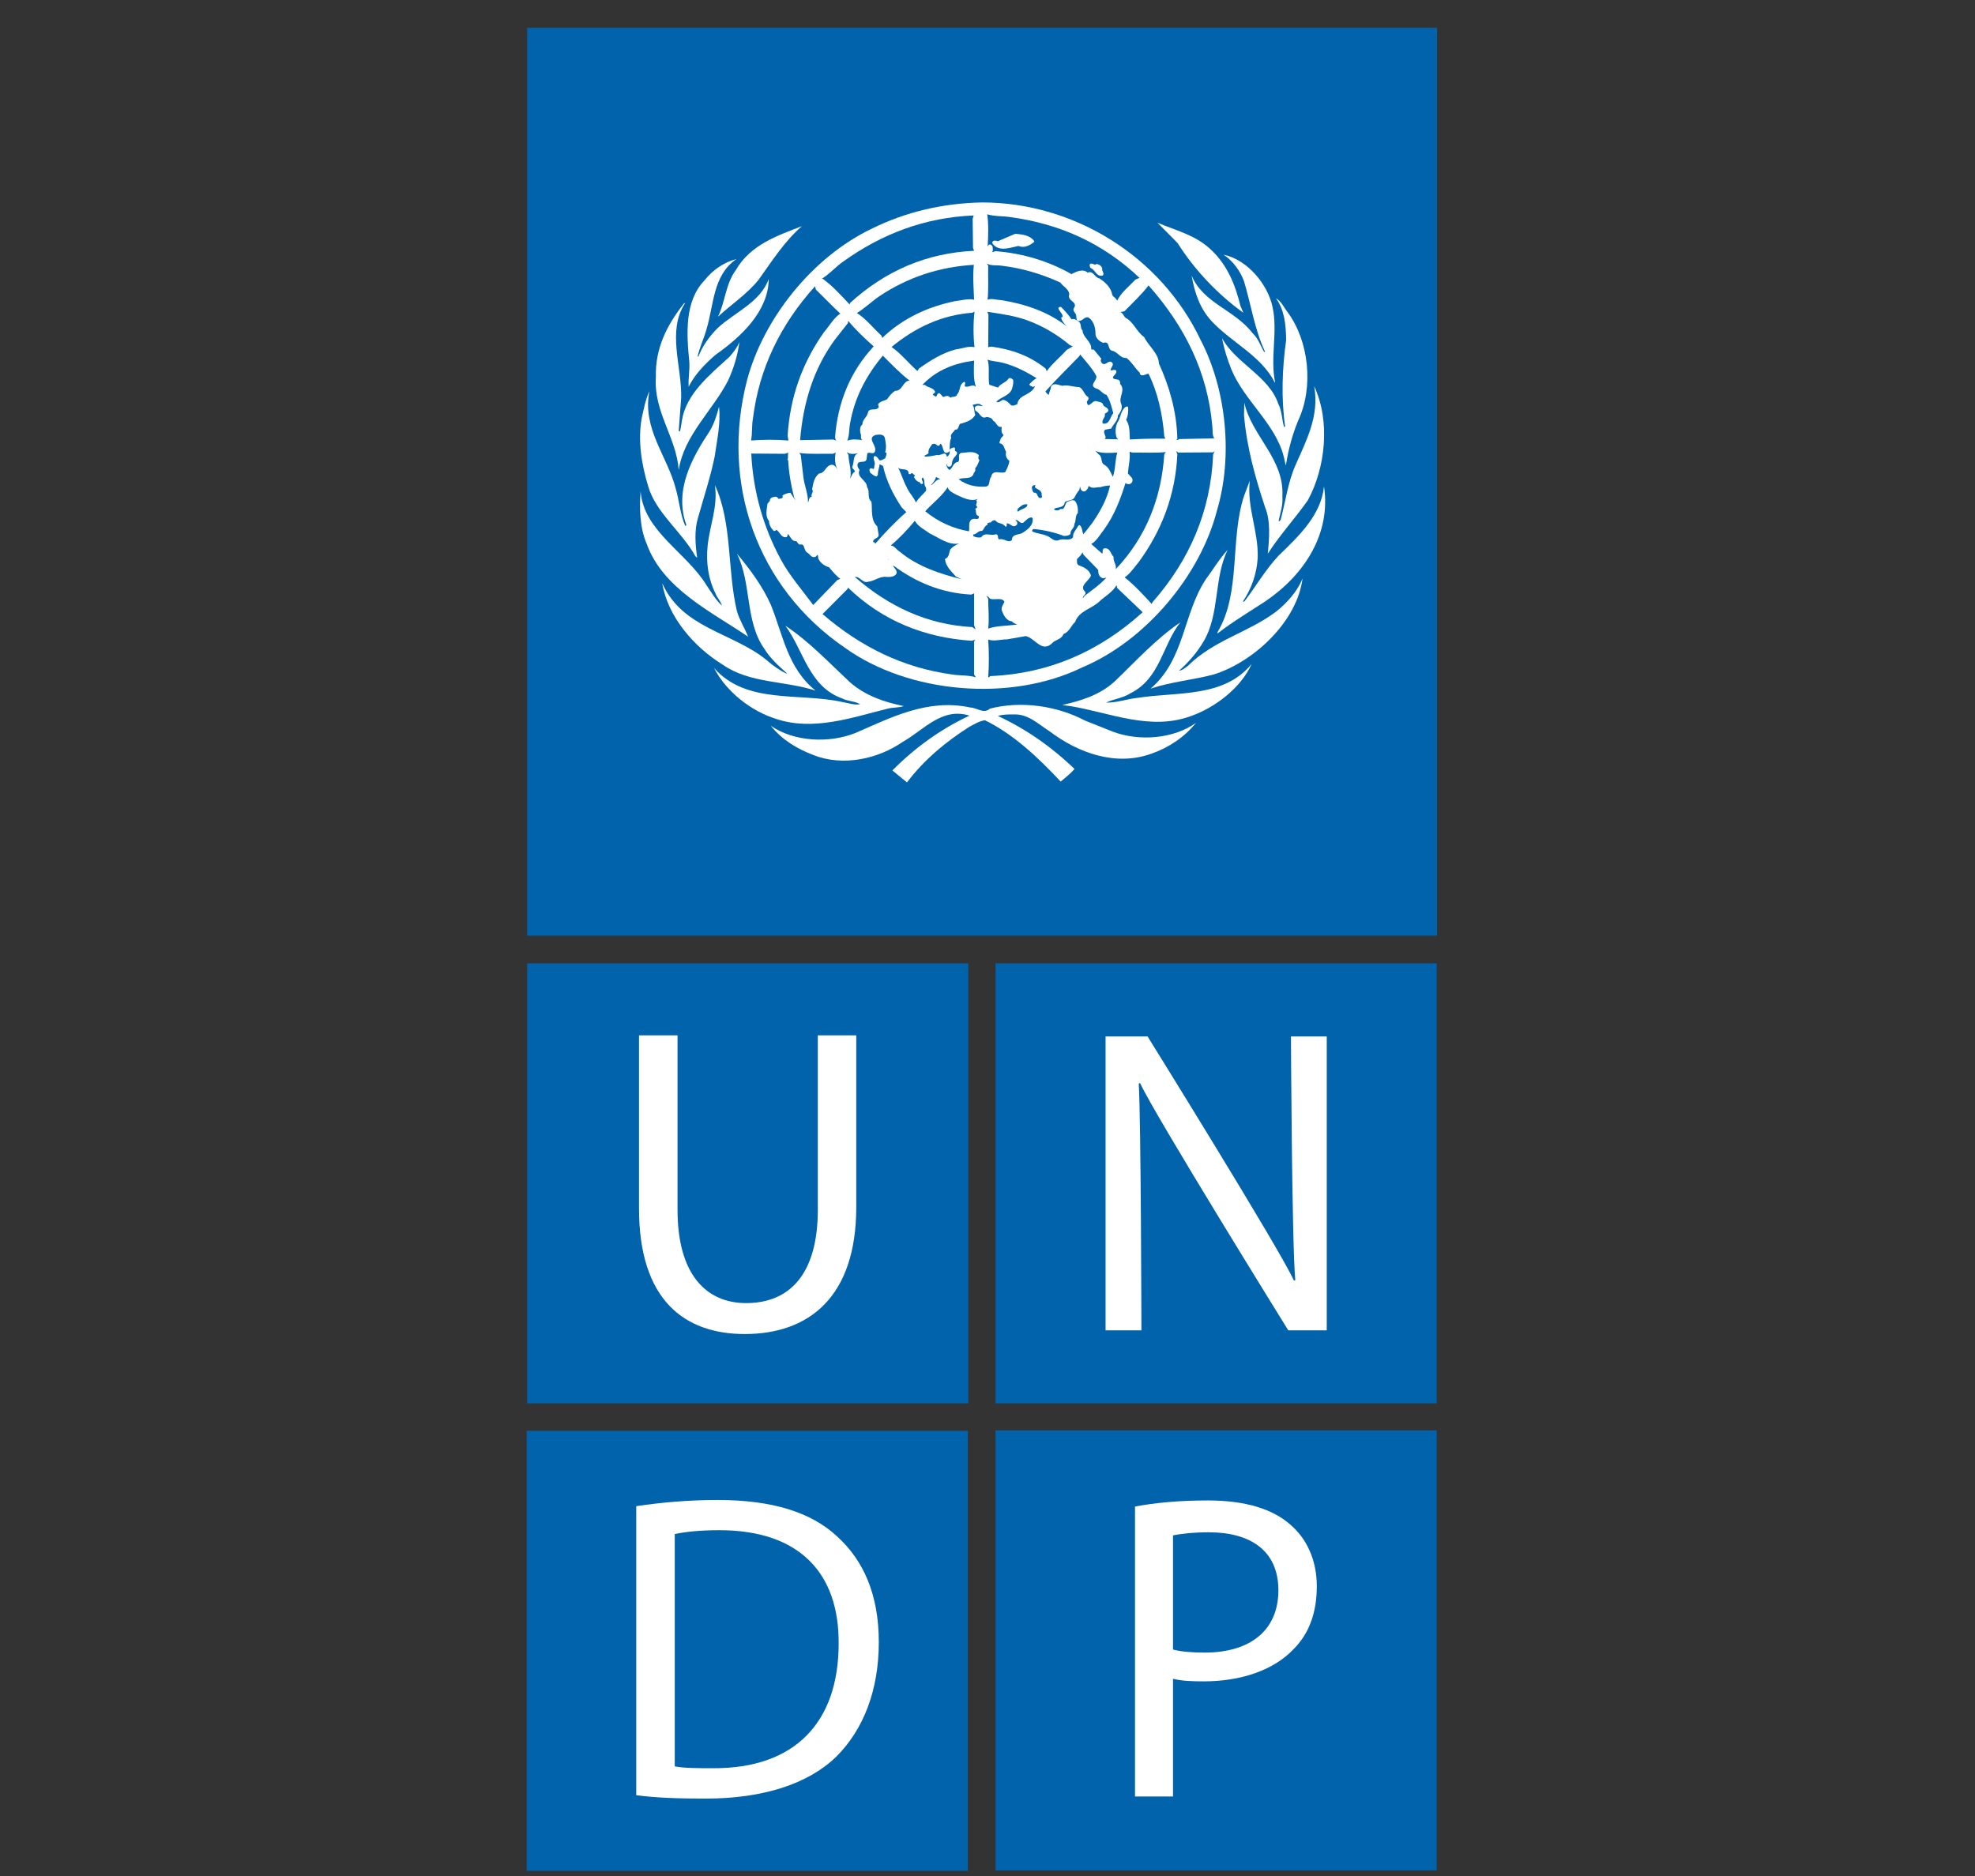 <svg width="60" height="57" viewBox="0 0 60 57" fill="none" xmlns="http://www.w3.org/2000/svg">
<rect x="0" y="0" width="60" height="57" fill="#333333" stroke="none"/>
<path d="M29.417 29.268H16.015V42.639H29.417V29.268Z" fill="#0063AC"/>
<path d="M19.413 31.458V36.718C19.413 39.5 20.793 40.533 22.627 40.533C24.565 40.533 26.013 39.418 26.013 36.677V31.458H24.845V36.757C24.845 38.721 23.982 39.593 22.667 39.593C21.471 39.593 20.583 38.744 20.583 36.757V31.458H19.413Z" fill="white"/>
<path d="M43.646 29.268H30.244V42.639H43.646V29.268Z" fill="#0063AC"/>
<path d="M34.676 40.42C34.676 40.42 34.663 34.048 34.595 32.922L34.636 32.909C35.077 33.875 39.137 40.42 39.137 40.42H40.306V31.491H39.219C39.219 31.491 39.245 37.704 39.35 38.897L39.309 38.909C38.897 37.983 34.863 31.491 34.863 31.491H33.587V40.42H34.676V40.42Z" fill="white"/>
<path d="M43.646 43.46H30.244V56.83H43.646V43.46Z" fill="#0063AC"/>
<path d="M39.209 46.332C38.676 45.854 37.841 45.589 36.698 45.589C35.769 45.589 35.039 45.669 34.481 45.775V54.584H35.636V51.008C35.904 51.074 36.221 51.086 36.567 51.086C37.696 51.086 38.69 50.751 39.3 50.106C39.766 49.64 40.004 49.004 40.004 48.198C40.004 47.401 39.699 46.754 39.209 46.332Z" fill="white"/>
<path d="M36.593 50.212C36.221 50.212 35.889 50.185 35.636 50.12V46.65C35.836 46.61 36.221 46.557 36.724 46.557C37.999 46.557 38.837 47.124 38.837 48.319C38.837 49.523 37.999 50.212 36.593 50.212Z" fill="#0063AC"/>
<path d="M29.403 43.473H16V56.844H29.403V43.473Z" fill="#0063AC"/>
<path d="M25.424 46.676C24.641 45.948 23.46 45.575 21.8 45.575C20.883 45.575 20.049 45.656 19.329 45.763V54.545C19.927 54.625 20.605 54.648 21.441 54.648C23.18 54.648 24.561 54.202 25.413 53.367C26.233 52.547 26.698 51.351 26.698 49.896C26.698 48.452 26.233 47.405 25.424 46.676Z" fill="white"/>
<path d="M21.667 53.725C21.214 53.725 20.791 53.725 20.499 53.67V46.61C20.805 46.545 21.257 46.493 21.853 46.493C24.295 46.493 25.492 47.804 25.478 49.935C25.478 52.345 24.136 53.737 21.667 53.725Z" fill="#0063AC"/>
<path d="M43.659 0.844H16.015V28.429H43.659V0.844Z" fill="#0063AC"/>
<path d="M39.729 15.206C39.342 15.752 38.874 16.265 38.516 16.823C38.556 16.382 38.609 15.838 38.435 15.418C38.138 14.518 37.876 13.604 37.793 12.615L37.801 12.236C38.026 13.247 39.022 13.942 38.958 15.075C38.981 15.35 38.895 15.581 38.845 15.823L38.862 15.841L38.907 15.791C39.054 15.236 39.128 14.651 39.357 14.132C39.684 13.387 40.089 12.634 39.924 11.734C40.42 12.796 40.272 14.213 39.729 15.206Z" fill="white"/>
<path d="M39.116 9.484C39.77 10.366 39.914 11.77 39.437 12.78C39.262 13.21 39.135 13.666 39.066 14.141C39.032 14.06 39.025 13.95 38.996 13.857C38.737 12.869 37.798 12.164 37.411 11.23C37.29 10.924 37.186 10.609 37.128 10.277C37.539 11.037 38.556 11.432 38.834 12.27C38.948 12.483 38.941 12.747 39.01 12.975C39.025 12.975 39.04 12.964 39.04 12.95C38.918 12.085 38.954 11.181 39.073 10.329C39.066 9.866 39.022 9.418 38.763 9.061C38.929 9.157 39.004 9.341 39.116 9.484Z" fill="white"/>
<path d="M38.657 9.315C38.829 10.087 38.58 10.84 38.738 11.62L38.73 11.626C38.31 10.8 37.415 10.411 36.8 9.749C36.442 9.355 36.288 8.877 36.201 8.37C36.553 9.219 37.503 9.407 38.049 10.119C38.232 10.284 38.292 10.513 38.41 10.701L38.429 10.681C38.114 10.013 38.008 9.259 37.793 8.547C37.68 8.238 37.463 7.933 37.171 7.738C37.888 7.885 38.509 8.631 38.657 9.315Z" fill="white"/>
<path d="M36.741 7.543C37.282 8.024 37.526 8.65 37.685 9.297L37.773 9.502C36.988 8.941 36.277 8.183 35.776 7.386L35.164 6.767C35.702 6.995 36.282 7.131 36.741 7.543Z" fill="white"/>
<path d="M26.493 6.944C27.513 6.442 28.63 6.173 29.844 6.151C32.622 6.155 35.275 7.782 36.483 10.347C37.249 11.821 37.467 13.851 36.97 15.515C36.465 17.481 34.807 19.47 32.876 20.279C30.704 21.341 27.615 21.075 25.678 19.689C22.985 17.85 21.883 14.676 22.697 11.545C23.192 9.686 24.676 7.808 26.493 6.944Z" fill="white"/>
<path d="M24.362 6.871C23.821 7.345 23.445 7.944 23.044 8.503C22.683 8.947 22.223 9.241 21.812 9.623C22.034 9.168 22.043 8.624 22.355 8.205C22.802 7.429 23.627 7.157 24.362 6.871Z" fill="white"/>
<path d="M21.401 8.52C21.662 8.194 21.998 7.966 22.373 7.871C21.646 8.37 21.692 9.267 21.46 10.014C21.385 10.288 21.257 10.543 21.195 10.825L21.214 10.84C21.336 10.519 21.549 10.22 21.812 9.958C22.333 9.48 23.099 9.183 23.354 8.476C23.343 9.458 22.521 10.229 21.737 10.781C21.41 11.064 21.099 11.388 20.922 11.751C20.903 11.505 20.959 11.255 20.941 10.991C20.856 10.134 20.794 9.156 21.401 8.52Z" fill="white"/>
<path d="M19.925 11.45C19.902 10.582 20.263 9.874 20.773 9.227C20.785 9.219 20.797 9.205 20.815 9.207C20.256 10.057 20.718 11.126 20.694 12.093L20.62 13.082C20.629 13.089 20.629 13.118 20.656 13.107C20.689 12.998 20.697 12.88 20.718 12.766C20.851 11.968 21.544 11.402 22.152 10.851C22.282 10.709 22.393 10.56 22.462 10.393C22.414 10.789 22.288 11.189 22.122 11.557C21.651 12.476 20.777 13.228 20.62 14.28C20.543 13.274 19.853 12.52 19.925 11.45Z" fill="white"/>
<path d="M19.499 12.685C19.562 12.413 19.612 12.133 19.729 11.884C19.503 13.031 20.277 13.857 20.531 14.854C20.638 15.224 20.665 15.625 20.815 15.974C20.83 15.982 20.842 15.966 20.852 15.955C20.473 14.898 21.018 13.916 21.566 13.089C21.699 12.864 21.777 12.614 21.843 12.358C21.901 12.835 21.781 13.388 21.71 13.883C21.578 14.515 21.379 15.113 21.206 15.729C21.091 16.11 21.121 16.543 21.18 16.944L21.125 16.9C20.721 16.162 19.927 15.585 19.692 14.776C19.496 14.133 19.367 13.388 19.499 12.685Z" fill="white"/>
<path d="M19.462 14.927C19.552 16.144 20.863 16.787 21.471 17.793C21.615 18 21.74 18.227 21.931 18.399C21.901 18.271 21.781 18.16 21.736 18.029C21.522 17.606 21.445 17.103 21.497 16.592C21.557 15.971 21.817 15.393 21.718 14.739C22.252 15.89 22.09 17.324 22.388 18.569C22.466 18.841 22.624 19.083 22.727 19.345C21.629 18.598 20.133 17.888 19.646 16.522C19.441 16.051 19.419 15.467 19.462 14.927Z" fill="white"/>
<path d="M20.118 17.719C20.731 19.101 22.262 19.216 23.291 20.057C23.478 20.223 23.68 20.366 23.892 20.466L23.902 20.454C23.665 20.241 23.394 19.999 23.228 19.723C22.627 18.889 22.838 17.719 22.388 16.823C22.797 17.311 23.169 17.818 23.417 18.374C23.785 19.278 23.924 20.299 24.777 20.984C23.853 20.682 22.776 20.767 21.965 20.201C21.077 19.657 20.285 18.734 20.118 17.719Z" fill="white"/>
<path d="M21.692 20.296C22.671 21.41 24.275 21.038 25.582 21.329C25.765 21.355 25.936 21.428 26.132 21.399C25.976 21.3 25.76 21.311 25.59 21.223C24.566 20.861 24.414 19.755 23.858 19.011C24.57 19.481 25.165 20.116 25.822 20.73C26.294 21.141 26.859 21.331 27.456 21.454C27.314 21.505 27.125 21.491 26.971 21.531C25.899 21.796 24.705 22.226 23.566 21.839C22.827 21.608 22.064 21.024 21.692 20.296Z" fill="white"/>
<path d="M35.006 22.89C33.901 23.303 32.747 22.872 31.885 22.219C31.536 21.997 31.227 21.678 30.773 21.708C30.61 21.704 30.451 21.712 30.313 21.752C31.152 22.142 31.931 22.678 32.645 23.365C32.523 23.501 32.369 23.629 32.222 23.747C31.536 23.01 30.773 22.298 29.922 21.884C29.757 21.905 29.597 22.005 29.448 22.084C28.754 22.523 28.068 23.086 27.554 23.773L27.11 23.409C27.818 22.697 28.6 22.142 29.453 21.744C28.615 21.48 28.066 22.181 27.429 22.538C26.684 23.056 25.616 23.299 24.715 22.942C24.233 22.759 23.767 22.49 23.416 22.052C24.124 22.538 25.177 22.59 25.98 22.274C27.06 21.807 28.178 21.216 29.479 21.497C29.683 21.502 29.881 21.704 30.073 21.531C31.038 21.281 32.132 21.454 32.965 21.895L33.822 22.236C34.619 22.53 35.65 22.45 36.332 21.964C35.982 22.401 35.503 22.714 35.006 22.89Z" fill="white"/>
<path d="M36.192 21.752C34.949 22.219 33.702 21.646 32.512 21.454L32.283 21.424V21.418C32.851 21.289 33.403 21.12 33.857 20.711C34.523 20.072 35.115 19.415 35.857 18.91C35.307 19.613 35.25 20.612 34.343 21.064C34.117 21.211 33.835 21.236 33.602 21.348C33.934 21.355 34.236 21.236 34.564 21.203C35.78 21.014 37.172 21.208 38.023 20.175C37.706 20.894 36.915 21.498 36.192 21.752Z" fill="white"/>
<path d="M36.88 20.491C36.248 20.66 35.57 20.715 34.954 20.924C35.996 20.032 35.938 18.65 36.634 17.599C36.855 17.3 37.039 16.987 37.297 16.706C36.875 17.555 37.057 18.653 36.572 19.477C36.384 19.802 36.115 20.119 35.819 20.378C35.917 20.372 36.002 20.29 36.085 20.234C36.877 19.447 37.909 19.226 38.763 18.587C39.106 18.314 39.421 17.959 39.571 17.574C39.408 18.877 38.108 20.101 36.88 20.491Z" fill="white"/>
<path d="M38.446 18.267C37.957 18.587 37.459 18.884 36.988 19.247V19.206C37.711 18.007 37.356 16.363 37.801 15.048L37.968 14.607C37.876 15.426 38.232 16.121 38.209 16.944C38.181 17.441 38.019 17.882 37.758 18.278H37.801C38.155 17.816 38.432 17.324 38.845 16.881C39.486 16.265 40.138 15.633 40.223 14.777C40.44 16.206 39.636 17.458 38.446 18.267Z" fill="white"/>
<path d="M32.902 18.173L32.954 18.101C33.175 17.93 33.414 17.767 33.609 17.554H33.636C33.59 17.54 33.535 17.584 33.485 17.562C33.38 17.514 33.363 17.422 33.363 17.316L32.91 16.848L32.885 16.779C32.851 16.867 32.783 16.922 32.719 16.987C32.722 17.047 32.7 17.136 32.771 17.175C32.918 17.224 33.109 17.32 33.142 17.492C33.083 17.654 32.773 17.801 32.964 17.977C33.026 18.065 32.877 18.098 32.902 18.173Z" fill="#0063AC"/>
<path d="M30.268 12.207C30.353 12.254 30.4 12.167 30.473 12.149C30.574 12.159 30.654 12.248 30.717 12.314C30.783 12.343 30.846 12.303 30.905 12.281C30.946 11.976 31.329 12.02 31.443 11.734L31.373 11.76C31.344 11.719 31.271 11.737 31.275 11.671C31.337 11.611 31.418 11.519 31.495 11.494C31.165 11.288 30.822 11.111 30.445 11.017C30.298 10.983 30.142 10.979 30.002 10.928C30.073 11.138 30.011 11.446 30.055 11.69L30.318 11.777C30.398 11.649 30.567 11.624 30.64 11.502C30.687 11.461 30.743 11.502 30.781 11.546C30.793 11.645 30.766 11.744 30.736 11.839C30.636 12.038 30.4 12.062 30.268 12.207Z" fill="#0063AC"/>
<path d="M34.193 14.676C34.037 15.169 33.857 15.65 33.547 16.08C33.426 16.235 33.306 16.449 33.151 16.529L33.485 16.823C33.502 16.805 33.492 16.775 33.497 16.75C33.497 16.706 33.517 16.654 33.573 16.66C33.734 16.657 33.737 16.83 33.83 16.919C33.811 17.058 33.934 17.169 33.893 17.297C34.822 16.319 35.286 15.122 35.371 13.795L35.422 13.736C35.09 13.768 34.741 13.746 34.399 13.751L34.317 13.726C34.34 13.949 34.28 14.166 34.266 14.387L34.386 14.518C34.421 14.57 34.409 14.648 34.361 14.687C34.309 14.722 34.243 14.718 34.193 14.676Z" fill="#0063AC"/>
<path d="M33.306 11.424C33.183 11.189 32.984 10.979 32.814 10.77L32.796 10.815C32.456 11.167 32.084 11.531 31.76 11.892C31.781 11.935 31.818 11.976 31.86 11.998C31.874 11.91 31.923 11.832 31.931 11.74C32.018 11.62 32.152 11.696 32.265 11.722C32.442 11.681 32.608 11.763 32.788 11.76C32.921 11.825 32.933 11.994 33.054 12.06C33.087 12.107 33.061 12.164 33.017 12.2C33.054 12.476 33.186 12.126 33.326 12.193C33.385 12.215 33.459 12.207 33.502 12.269C33.524 12.383 33.665 12.363 33.672 12.472C33.661 12.526 33.602 12.541 33.563 12.572C33.598 12.681 33.452 12.751 33.502 12.868C33.716 12.909 33.723 12.662 33.822 12.553C33.767 12.363 33.727 12.167 33.617 11.998C33.496 11.973 33.423 11.828 33.3 11.803C33.065 11.71 33.337 11.564 33.306 11.424Z" fill="#0063AC"/>
<path d="M30.021 19.099C30.294 19.006 30.611 19.02 30.906 18.973C30.847 18.951 30.787 18.938 30.743 18.878C30.57 18.866 30.488 18.688 30.435 18.55C30.408 18.452 30.476 18.371 30.515 18.286C30.443 18.136 30.213 18.244 30.08 18.191C30.044 18.16 30.017 18.116 29.967 18.108L30.021 18.191C30.021 18.492 30.058 18.8 30.021 19.099Z" fill="#0063AC"/>
<path d="M30.258 16.231C30.354 16.249 30.286 16.353 30.356 16.39C30.507 16.341 30.623 16.518 30.743 16.407C30.736 16.235 30.932 16.249 31.038 16.205C31.205 16.106 31.392 15.974 31.374 15.753L31.346 15.721C31.232 15.721 31.174 15.809 31.091 15.878C30.986 15.938 30.934 15.768 30.85 15.809C30.854 15.827 30.872 15.835 30.888 15.841C30.908 15.868 30.916 15.922 30.888 15.949C30.762 16.063 30.703 15.893 30.584 15.903V15.949C30.589 15.974 30.578 16.014 30.542 15.999C30.466 15.878 30.316 15.922 30.242 15.817C30.195 15.791 30.15 15.824 30.117 15.853C30.092 15.908 29.974 15.846 30.003 15.942C29.912 15.974 29.901 16.073 29.834 16.132C29.718 16.113 29.669 16.242 29.561 16.24C29.572 16.261 29.561 16.298 29.593 16.301C29.661 16.33 29.727 16.337 29.808 16.327C29.918 16.151 30.103 16.298 30.258 16.231Z" fill="#0063AC"/>
<path d="M31.347 14.795C31.352 14.85 31.36 14.923 31.407 14.97C31.55 14.949 31.489 15.147 31.62 15.13C31.695 15.107 31.625 15.045 31.646 14.997C31.625 14.886 31.518 14.875 31.443 14.809C31.435 14.787 31.451 14.769 31.46 14.751C31.407 14.721 31.381 14.755 31.347 14.795Z" fill="#0063AC"/>
<path d="M31.179 9.722C30.805 9.591 30.398 9.534 29.991 9.474L30.029 9.554L30.021 10.549L30.118 10.531C30.728 10.614 31.288 10.81 31.771 11.203L31.798 11.281C31.961 11.049 32.212 10.85 32.407 10.63L32.593 10.523L32.504 10.487C32.098 10.149 31.658 9.893 31.179 9.722Z" fill="#0063AC"/>
<path d="M24.327 13.824L24.407 14.501C24.439 14.762 24.555 15.012 24.546 15.269C24.586 15.214 24.561 15.103 24.662 15.092C24.62 15.012 24.739 14.942 24.672 14.872C24.704 14.696 24.725 14.515 24.882 14.387C25.071 14.379 25.085 14.132 25.273 14.121C25.368 14.117 25.427 14.246 25.47 14.29C25.35 14.148 25.357 13.913 25.387 13.75L25.306 13.788C24.963 13.78 24.606 13.808 24.282 13.762L24.327 13.824Z" fill="#0063AC"/>
<path d="M30.932 15.544C31.02 15.453 31.206 15.457 31.214 15.325C31.085 15.304 31.02 15.375 30.932 15.445C30.92 15.473 30.88 15.525 30.932 15.544Z" fill="#0063AC"/>
<path d="M33.276 13.7L33.388 13.813C33.502 13.89 33.426 14.055 33.547 14.121C33.689 14.194 33.742 14.361 33.806 14.485C33.827 14.453 33.827 14.412 33.839 14.379C33.889 14.177 33.882 13.95 33.944 13.751C33.723 13.762 33.468 13.784 33.276 13.7Z" fill="#0063AC"/>
<path d="M31.79 16.275C31.915 16.308 32.001 16.463 32.157 16.415C32.291 16.341 32.512 16.459 32.6 16.319C32.586 16.183 32.704 16.084 32.763 15.967L32.806 15.956C32.88 16.032 32.876 16.147 32.91 16.231C33.012 16.121 33.093 15.999 33.186 15.886C33.429 15.533 33.636 15.154 33.724 14.751C33.625 14.754 33.525 14.771 33.434 14.801C33.327 14.795 33.197 14.857 33.105 14.783C33.073 14.754 33.05 14.798 33.055 14.828C33.016 14.883 32.979 14.952 32.895 14.927C32.829 14.897 32.829 14.828 32.806 14.776C32.81 14.817 32.796 14.853 32.788 14.89C32.711 14.97 32.684 15.048 32.63 15.136C32.553 15.221 32.428 15.191 32.346 15.261C32.331 15.438 32.136 15.4 32.025 15.457C32.018 15.478 32.043 15.481 32.054 15.5C32.107 15.515 32.177 15.515 32.213 15.463C32.368 15.504 32.335 15.31 32.425 15.243C32.502 15.232 32.575 15.166 32.654 15.218C32.737 15.316 32.755 15.459 32.744 15.588C32.654 15.676 32.7 15.82 32.637 15.923C32.651 16.045 32.504 16.099 32.523 16.221C32.476 16.275 32.394 16.284 32.32 16.284C32.031 16.174 31.723 16.103 31.399 16.073C31.369 16.084 31.351 16.11 31.355 16.144C31.489 16.213 31.65 16.217 31.79 16.275Z" fill="#0063AC"/>
<path d="M29.593 19.495L29.631 19.439L29.516 19.469C28.08 19.371 26.809 18.864 25.76 17.852L25.748 17.896L24.989 18.657C26.138 19.65 27.435 20.29 28.916 20.492C29.152 20.531 29.422 20.509 29.649 20.579L29.593 20.492V19.495Z" fill="#0063AC"/>
<path d="M28.108 15.533C28.504 15.857 28.946 16.058 29.436 16.143C29.461 16.044 29.421 15.92 29.473 15.835C29.509 15.753 29.608 15.757 29.683 15.771C29.726 15.768 29.754 15.713 29.726 15.675C29.62 15.655 29.669 15.537 29.63 15.47C29.636 15.434 29.698 15.441 29.683 15.393C29.608 15.334 29.719 15.269 29.657 15.206C29.674 15.194 29.688 15.172 29.707 15.159C29.483 15.253 29.246 15.117 29.049 15.03C28.952 14.973 28.813 14.92 28.792 14.801C28.634 15.058 28.329 15.294 28.108 15.533Z" fill="#0063AC"/>
<path d="M27.73 14.387C27.694 14.368 27.689 14.372 27.66 14.404C27.642 14.404 27.619 14.409 27.605 14.398C27.605 14.188 27.369 14.313 27.281 14.204C27.384 14.393 27.439 14.611 27.545 14.801C27.612 14.97 27.759 15.103 27.826 15.269C27.896 15.136 28.036 15.03 28.136 14.908C28.143 14.854 28.132 14.805 28.1 14.765C28.069 14.687 28.099 14.578 28.038 14.512C27.944 14.545 28.073 14.64 28.032 14.696C27.991 14.722 27.947 14.687 27.944 14.651C27.859 14.637 27.792 14.562 27.766 14.485C27.837 14.441 27.748 14.423 27.73 14.387Z" fill="#0063AC"/>
<path d="M28.437 14.493C28.414 14.585 28.352 14.665 28.285 14.732L28.297 14.739C28.385 14.676 28.449 14.563 28.563 14.556L28.437 14.493Z" fill="#0063AC"/>
<path d="M29.506 18.066C28.61 18.021 27.826 17.695 27.129 17.175C27.151 17.263 27.268 17.32 27.236 17.429C27.173 17.53 27.044 17.532 26.942 17.53C26.731 17.496 26.576 17.654 26.379 17.675C26.197 17.731 26.134 17.51 25.969 17.53C26.992 18.421 28.163 18.98 29.535 19.053L29.639 19.123L29.593 18.999V18.028L29.506 18.066Z" fill="#0063AC"/>
<path d="M25.527 17.587C25.401 17.499 25.29 17.357 25.185 17.234C25.063 17.201 24.937 17.117 24.875 17C24.838 16.958 24.872 16.886 24.832 16.857L24.785 16.912C24.657 16.974 24.611 16.841 24.522 16.787C24.407 16.725 24.463 16.507 24.307 16.547C24.249 16.545 24.23 16.478 24.193 16.442C24.051 16.456 24.013 16.298 23.935 16.221C23.92 16.254 23.935 16.298 23.892 16.32C23.744 16.353 23.693 16.173 23.593 16.099C23.566 16.11 23.549 16.141 23.511 16.133C23.424 16.056 23.364 15.944 23.36 15.824C23.239 15.686 23.294 15.471 23.317 15.305C23.339 15.261 23.402 15.236 23.39 15.181C23.424 15.104 23.505 15.096 23.582 15.092C23.612 15.107 23.642 15.136 23.655 15.163C23.703 15.133 23.811 15.165 23.77 15.059C23.832 15.004 23.925 14.985 24.01 14.97C24.069 15.045 24.098 15.129 24.176 15.198L24.125 15.118C24.036 14.758 23.967 14.391 23.946 14.001C23.95 13.979 23.901 13.968 23.929 13.947L23.936 13.957C23.94 13.876 23.934 13.806 23.946 13.751L23.847 13.788L22.823 13.781C22.882 14.956 23.195 16.026 23.726 17.008C23.987 17.492 24.371 17.929 24.705 18.382L25.438 17.624L25.527 17.587Z" fill="#0063AC"/>
<path d="M26.706 9.006C26.477 9.164 26.267 9.37 26.032 9.51C26.305 9.682 26.529 9.97 26.776 10.196L26.802 10.267C27.429 9.668 28.19 9.319 29.013 9.15C29.207 9.13 29.403 9.065 29.593 9.106C29.579 8.756 29.549 8.392 29.585 8.046C28.518 8.109 27.562 8.433 26.706 9.006Z" fill="#0063AC"/>
<path d="M25.829 12.843C25.789 13.02 25.811 13.225 25.74 13.391C25.871 13.331 26.057 13.354 26.201 13.372C26.117 13.328 26.188 13.222 26.138 13.162C26.127 13.072 26.112 12.957 26.201 12.897C26.191 12.747 26.351 12.67 26.368 12.534C26.407 12.38 26.584 12.484 26.669 12.402C26.725 12.372 26.676 12.321 26.676 12.281C26.75 12.18 26.865 12.185 26.952 12.129C27.016 12.034 27.097 11.931 27.199 11.874C27.421 11.881 27.425 11.571 27.634 11.564C27.347 11.347 27.074 11.057 26.82 10.806C26.313 11.413 25.965 12.081 25.829 12.843Z" fill="#0063AC"/>
<path d="M25.969 14.334C25.98 14.268 25.881 14.251 25.891 14.184C25.962 14.048 25.894 13.828 26.076 13.769C25.947 13.791 25.833 13.817 25.723 13.736L25.776 13.824C25.784 14.067 25.881 14.298 25.829 14.545C25.871 14.475 25.881 14.379 25.969 14.334Z" fill="#0063AC"/>
<path d="M26.985 16.987L26.971 16.962L26.985 17.008V16.987Z" fill="#0063AC"/>
<path d="M25.759 9.818L25.361 10.323C24.709 11.215 24.399 12.247 24.307 13.373L25.317 13.354L25.413 13.391C25.372 13.364 25.382 13.321 25.369 13.284C25.45 12.237 25.818 11.303 26.543 10.524C26.264 10.282 26.002 10.025 25.765 9.749L25.759 9.818Z" fill="#0063AC"/>
<path d="M28.871 16.691C28.952 16.605 29.047 16.548 29.147 16.511C28.82 16.578 28.532 16.342 28.253 16.213C28.094 16.095 27.888 16 27.792 15.824C27.574 16.088 27.317 16.363 27.06 16.573C27.172 16.58 27.237 16.706 27.332 16.761C27.885 17.22 28.573 17.441 29.213 17.599L29.039 17.517C28.905 17.367 28.717 17.191 28.71 16.982C28.842 16.936 28.827 16.79 28.871 16.691Z" fill="#0063AC"/>
<path d="M26.351 13.769L26.323 13.963C26.278 14.078 26.134 13.992 26.069 14.071C26.021 14.144 26.071 14.221 26.112 14.279C26.009 14.515 26.345 14.589 26.34 14.802C26.444 14.934 26.326 15.124 26.474 15.242C26.506 15.482 26.441 15.806 26.651 15.992L26.688 16.221C26.731 16.378 26.499 16.337 26.529 16.478C26.575 16.456 26.584 16.515 26.588 16.529V16.522C26.872 16.195 27.199 15.85 27.534 15.56L27.395 15.419C27.133 15.029 26.927 14.614 26.827 14.158L26.721 14.104C26.716 14.221 26.661 14.313 26.669 14.43L26.632 14.475C26.556 14.472 26.506 14.409 26.441 14.368C26.425 14.327 26.385 14.262 26.448 14.229C26.485 14.226 26.51 14.236 26.537 14.254C26.57 14.214 26.555 14.156 26.575 14.104C26.584 14.015 26.506 13.935 26.561 13.857C26.632 13.85 26.684 13.935 26.713 13.982C26.784 14.004 26.839 13.946 26.898 13.92C26.898 13.857 26.985 13.772 26.889 13.736C26.942 13.593 26.905 13.442 26.881 13.303C26.843 13.181 26.706 13.203 26.607 13.214C26.308 13.309 26.655 13.534 26.581 13.717C26.539 13.824 26.429 13.725 26.351 13.769Z" fill="#0063AC"/>
<path d="M35.793 13.751L35.732 13.706L35.768 13.806C35.71 15.029 35.301 16.109 34.599 17.071C34.464 17.231 34.337 17.429 34.166 17.543C34.447 17.763 34.756 18.094 34.987 18.349L35.016 18.294C36.144 17.011 36.784 15.524 36.855 13.806L36.9 13.717L36.844 13.744L35.793 13.751Z" fill="#0063AC"/>
<path d="M25.811 9.251L25.829 9.201C26.905 8.223 28.157 7.686 29.593 7.62L29.56 7.533L29.549 6.649L29.579 6.547C28.098 6.606 26.783 7.109 25.617 7.947C25.391 8.102 25.192 8.337 24.964 8.47H24.995C25.288 8.682 25.564 8.987 25.811 9.251Z" fill="#0063AC"/>
<path d="M29.543 9.502C28.607 9.569 27.795 9.957 27.085 10.543C27.366 10.736 27.615 11.049 27.87 11.273C27.888 11.248 27.907 11.222 27.925 11.192C28.275 10.944 28.638 10.716 29.05 10.613C29.232 10.593 29.414 10.506 29.605 10.549C29.566 10.203 29.566 9.822 29.605 9.466L29.543 9.502Z" fill="#0063AC"/>
<path d="M29.593 10.957C29.001 11.035 28.455 11.237 28.021 11.696H28.101C28.19 11.785 28.333 11.766 28.4 11.884C28.434 11.951 28.337 11.943 28.341 11.997C28.36 12.013 28.386 12.016 28.4 12.041C28.47 12.066 28.455 12.002 28.482 11.972C28.573 11.881 28.589 12.06 28.676 12.06C28.739 12.02 28.827 12.016 28.871 12.086C28.931 12.034 29.057 12.081 29.075 11.987C29.19 11.865 29.127 11.679 29.296 11.601C29.355 11.633 29.292 11.689 29.314 11.741C29.428 11.788 29.557 11.644 29.649 11.76C29.565 11.52 29.585 11.222 29.593 10.957Z" fill="#0063AC"/>
<path d="M29.631 12.604C29.521 12.787 29.337 12.828 29.164 12.88C29.115 12.938 29.127 13.068 29.013 13.055C28.976 13.137 28.85 13.185 28.898 13.303C28.838 13.427 28.867 13.589 28.835 13.726C28.618 13.862 28.679 13.545 28.571 13.479L28.532 13.541C28.491 13.552 28.46 13.526 28.43 13.498C28.397 13.484 28.341 13.474 28.312 13.505C28.264 13.586 28.19 13.652 28.209 13.762C28.187 13.827 28.076 13.805 28.091 13.876C28.213 13.872 28.344 13.851 28.463 13.824C28.549 13.846 28.618 13.784 28.703 13.781C28.731 13.795 28.767 13.824 28.754 13.868H28.784C28.842 13.824 28.867 13.757 28.842 13.693C28.85 13.615 28.935 13.615 28.985 13.592C29.033 13.615 29.003 13.662 29.013 13.7C29.178 13.762 28.972 13.883 28.948 13.971C28.905 14.041 28.948 14.2 28.809 14.177C28.784 14.17 28.767 14.144 28.773 14.114H28.754C28.751 14.174 28.795 14.254 28.854 14.279C28.955 14.195 28.959 14.052 29.109 14.033C29.184 13.953 29.074 13.827 29.19 13.762C29.381 13.757 29.585 13.677 29.737 13.831C29.726 13.897 29.701 13.928 29.756 13.982C29.718 14.067 29.695 14.158 29.624 14.229C29.641 14.276 29.628 14.335 29.585 14.368C29.535 14.592 29.277 14.485 29.126 14.563C29.358 14.739 29.638 14.805 29.939 14.784C30.097 14.776 30.028 14.581 30.109 14.494C30.16 14.236 30.397 14.412 30.541 14.342C30.596 14.233 30.651 14.126 30.665 14.001C30.574 13.942 30.538 13.831 30.566 13.726C30.504 13.641 30.51 13.486 30.373 13.471C30.353 13.442 30.37 13.404 30.389 13.384C30.386 13.303 30.466 13.277 30.488 13.214C30.405 13.159 30.427 13.038 30.433 12.967C30.288 13.009 30.275 12.821 30.168 12.781C30.142 12.696 30.05 12.681 29.977 12.667C29.799 12.752 29.771 12.534 29.638 12.483C29.623 12.443 29.592 12.384 29.638 12.351C29.704 12.295 29.792 12.343 29.869 12.339L29.808 12.306C29.749 12.24 29.619 12.281 29.543 12.306C29.617 12.38 29.585 12.512 29.631 12.604Z" fill="#0063AC"/>
<path d="M23.953 13.384L23.928 13.24C23.999 12.067 24.373 11.024 25.034 10.091C25.198 9.903 25.32 9.668 25.527 9.528C25.288 9.304 25.038 9.043 24.785 8.797L24.761 8.697C23.71 9.862 23.063 11.192 22.875 12.711C22.833 12.932 22.861 13.159 22.817 13.384C23.184 13.354 23.585 13.354 23.953 13.384Z" fill="#0063AC"/>
<path d="M33.92 17.776C33.815 17.977 33.587 18.105 33.414 18.261C33.175 18.5 32.785 18.55 32.662 18.897C32.534 19.013 32.49 19.197 32.31 19.263C32.242 19.44 32.054 19.429 31.948 19.557C31.639 19.832 31.439 19.381 31.159 19.327L30.596 19.426C30.4 19.426 30.205 19.495 30.021 19.433C30.048 19.806 30.048 20.211 30.021 20.587L30.091 20.542C31.867 20.466 33.399 19.793 34.714 18.602L33.938 17.863L33.92 17.776Z" fill="#0063AC"/>
<path d="M30.002 7.524C30.002 7.491 30.017 7.463 30.037 7.438C30.089 7.407 30.131 7.452 30.152 7.488C30.157 7.54 30.18 7.629 30.136 7.658C30.18 7.665 30.203 7.632 30.241 7.632C31.085 7.695 31.867 7.94 32.567 8.337V8.319C32.711 8.249 32.894 8.157 33.042 8.282C33.219 8.216 33.252 8.433 33.396 8.458C33.569 8.561 33.765 8.753 33.787 8.955C33.818 9.022 33.923 9.068 33.938 9.139C34.056 8.889 34.291 8.712 34.495 8.495L34.618 8.443C33.507 7.386 32.185 6.801 30.709 6.599C30.475 6.559 30.215 6.58 29.991 6.511C30.037 6.801 30.024 7.198 30.002 7.524Z" fill="#0063AC"/>
<path d="M30.002 9.105C30.142 9.057 30.286 9.117 30.426 9.12C31.148 9.238 31.831 9.469 32.407 9.914C32.339 9.84 32.254 9.756 32.238 9.649C32.251 9.634 32.264 9.631 32.283 9.634C32.291 9.52 32.169 9.462 32.152 9.359C32.169 9.338 32.196 9.315 32.233 9.326C32.357 9.444 32.463 9.573 32.556 9.703C32.638 9.671 32.703 9.723 32.763 9.766C32.869 9.829 32.804 9.966 32.886 10.039C32.899 10.256 33.164 10.377 33.15 10.593C33.152 10.645 33.215 10.604 33.238 10.631L33.459 10.902C33.418 10.954 33.452 11.017 33.497 11.052C33.595 11.098 33.651 10.972 33.748 10.99C33.892 11.072 33.727 11.167 33.741 11.255C33.797 11.258 33.868 11.211 33.912 11.266C33.931 11.347 33.846 11.399 33.811 11.45C33.811 11.531 33.879 11.513 33.938 11.531C34.003 11.527 34.045 11.609 34.026 11.664C34.211 11.855 33.971 12.06 34.059 12.263C34.117 12.394 34.045 12.523 33.962 12.623C33.967 12.785 33.819 12.883 33.762 13.02L33.573 13.056C33.472 13.155 33.658 13.277 33.557 13.339L33.97 13.347L33.925 13.303C33.868 13.142 33.881 12.923 33.981 12.781C34.045 12.648 34.059 12.49 34.177 12.376C34.202 12.369 34.25 12.321 34.272 12.376C34.281 12.501 34.269 12.644 34.211 12.755C34.329 12.923 34.313 13.144 34.324 13.353C34.689 13.331 35.046 13.325 35.404 13.328L35.371 13.258C35.316 12.579 35.176 11.934 34.892 11.355C34.814 11.359 34.759 11.42 34.671 11.399C34.642 11.388 34.623 11.359 34.627 11.325C34.479 11.186 34.386 11.002 34.222 10.876C34.032 10.895 33.948 10.678 33.778 10.656C33.628 10.593 33.732 10.351 33.514 10.418C33.407 10.373 33.303 10.292 33.282 10.171C33.282 9.98 33.245 9.773 33.073 9.649C32.939 9.601 32.886 9.777 32.751 9.749C32.678 9.711 32.711 9.616 32.687 9.554C32.662 9.498 32.6 9.458 32.611 9.384C32.784 9.157 32.401 9.161 32.485 8.936C32.463 8.774 32.299 8.711 32.213 8.584C31.642 8.326 31.071 8.151 30.426 8.073C30.268 8.05 30.122 8.084 29.985 8.011L30.021 8.079C30.013 8.421 30.037 8.785 30.002 9.105Z" fill="#0063AC"/>
<path d="M34.032 9.484C34.111 9.502 34.133 9.593 34.185 9.649C34.453 9.792 34.523 10.079 34.759 10.241C34.892 10.518 35.197 10.729 35.208 11.046C35.528 11.752 35.746 12.498 35.768 13.329L35.739 13.372C35.772 13.372 35.801 13.358 35.827 13.34L36.889 13.32C36.819 13.218 36.848 13.068 36.829 12.943C36.689 11.307 35.989 9.906 34.892 8.672C34.688 8.944 34.413 9.197 34.159 9.458L34.032 9.484Z" fill="#0063AC"/>
<path d="M30.152 7.349C30.184 7.291 30.269 7.312 30.313 7.33L30.843 7.103C31.056 7.121 31.291 7.146 31.418 7.323V7.349C31.285 7.459 31.116 7.547 30.939 7.473C30.695 7.521 30.356 7.661 30.16 7.411C30.152 7.393 30.13 7.367 30.152 7.349Z" fill="white"/>
<path d="M33.318 8.017C33.391 8.04 33.459 8.073 33.485 8.151C33.464 8.233 33.563 8.304 33.503 8.37C33.303 8.422 33.285 8.198 33.131 8.143C33.109 8.113 33.102 8.076 33.105 8.036C33.175 7.951 33.241 8.091 33.318 8.017Z" fill="white"/>
</svg>
